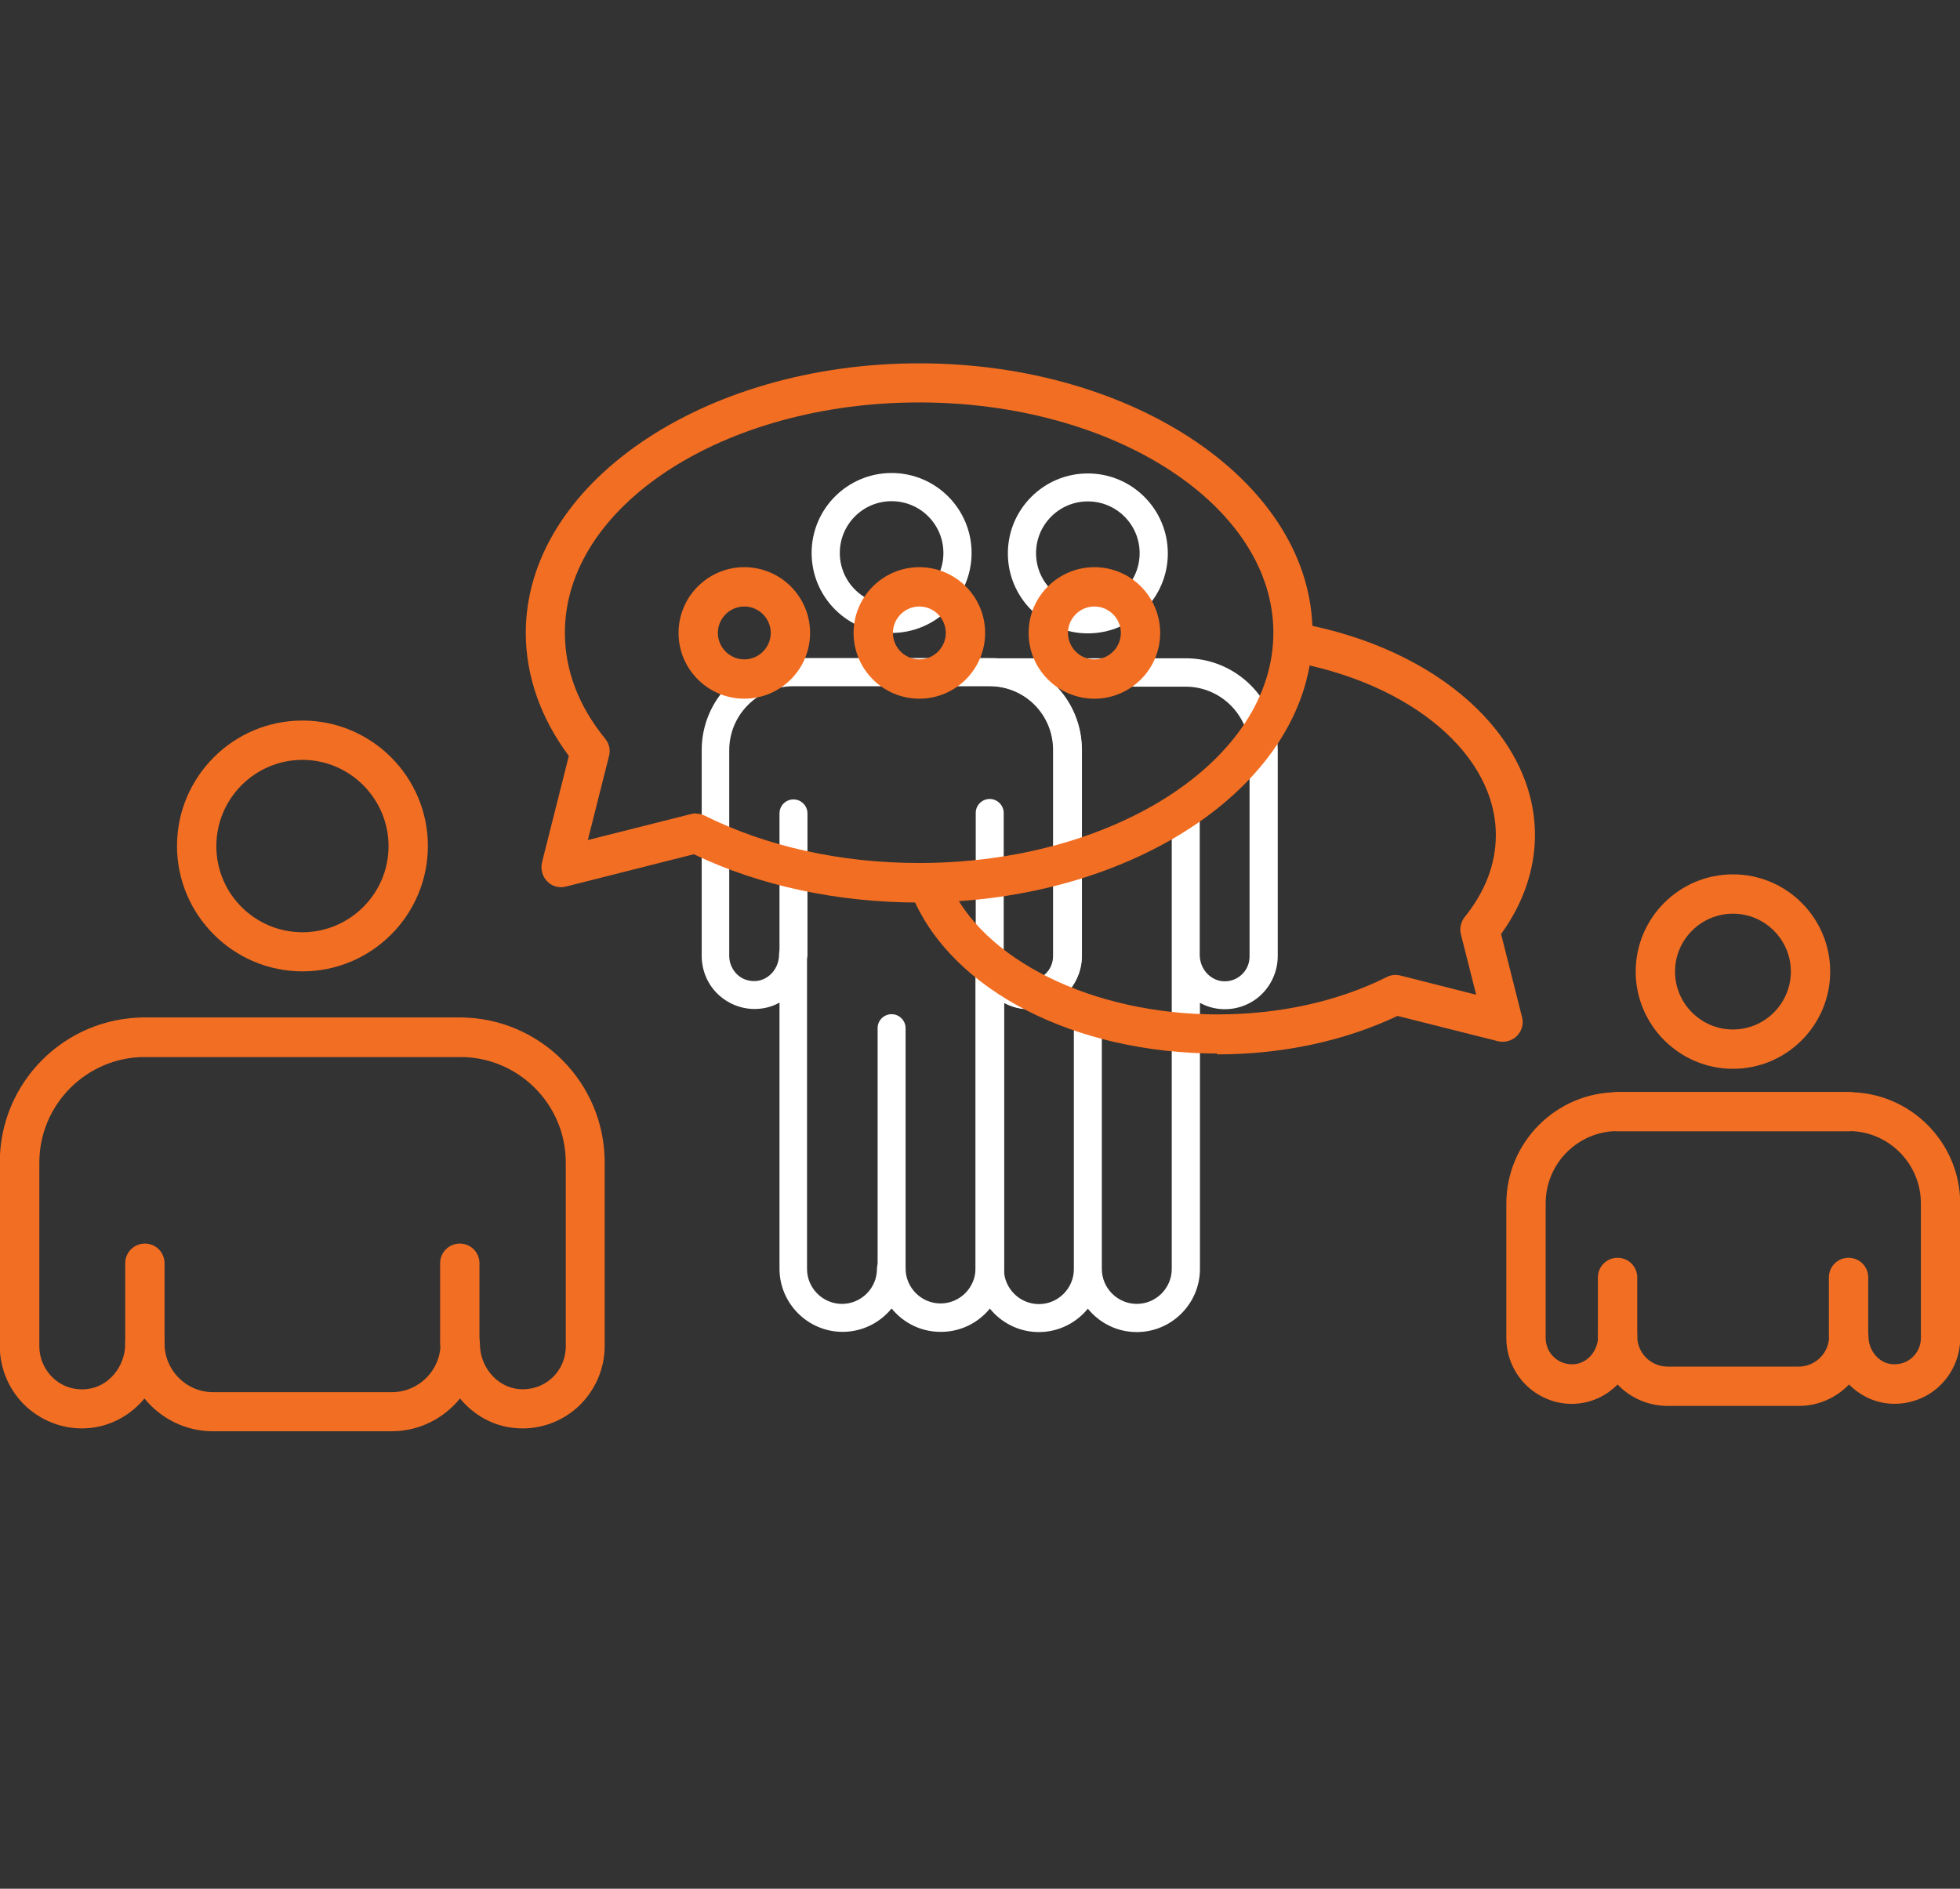 <?xml version="1.0" encoding="UTF-8"?>
<svg id="Layer_1" data-name="Layer 1" xmlns="http://www.w3.org/2000/svg" viewBox="0 0 89.69 86.45">
  <rect x="0" y="0" width="89.69" height="86.45" fill="#333333" stroke="none"/>
  <defs>
    <style>
      .cls-1 {
        fill: #fff;
      }

      .cls-1, .cls-2 {
        stroke-width: 0px;
      }

      .cls-2 {
        fill: #f26e22;
      }
    </style>
  </defs>
  <g>
    <g>
      <path class="cls-1" d="M52.02,60.97c-.91,0-1.71-.42-2.24-1.07-.53.65-1.34,1.07-2.24,1.07-1.59,0-2.89-1.3-2.89-2.89v-14.38c0-.35.29-.64.64-.64.35.01.64.28.65.63,0,.62.46,1.14,1.02,1.19.32.03.64-.07.88-.29.24-.22.37-.52.37-.85v-9.42c0-1.52-1.14-2.77-2.64-2.91-.34-.03-.6-.33-.58-.67.02-.34.3-.61.64-.61h8.63c2.32,0,4.21,1.89,4.21,4.21v9.42c0,.68-.29,1.34-.79,1.8-.5.46-1.19.69-1.87.62-.32-.03-.63-.13-.9-.28v12.18c0,1.59-1.3,2.89-2.89,2.89ZM50.42,58.08c0,.88.72,1.6,1.6,1.6s1.6-.72,1.6-1.6v-14.34s0-.03,0-.05v-6.47c0-.36.29-.64.64-.64s.64.29.64.64v6.43s0,.03,0,.05c0,.62.45,1.15,1.03,1.21.33.03.64-.07.88-.29.24-.22.37-.52.37-.84v-9.42c0-1.61-1.31-2.93-2.92-2.93h-5.92c.72.76,1.16,1.78,1.16,2.91v9.42c0,.68-.29,1.34-.79,1.8-.5.46-1.19.68-1.87.62-.32-.03-.63-.13-.9-.28v12.19c0,.88.72,1.6,1.6,1.6s1.6-.72,1.6-1.6v-10.86c0-.36.29-.64.64-.64s.64.29.64.64v10.86Z"/>
      <path class="cls-1" d="M49.78,28.99c-2.02,0-3.66-1.64-3.66-3.66s1.64-3.66,3.66-3.66,3.66,1.64,3.66,3.66-1.64,3.66-3.66,3.66ZM49.78,22.95c-1.31,0-2.37,1.06-2.37,2.37s1.06,2.37,2.37,2.37,2.37-1.06,2.37-2.37-1.06-2.37-2.37-2.37Z"/>
    </g>
    <g>
      <path class="cls-1" d="M40.8,28.97c-2.02,0-3.66-1.64-3.66-3.66s1.64-3.66,3.66-3.66,3.66,1.64,3.66,3.66-1.64,3.66-3.66,3.66ZM40.8,22.94c-1.31,0-2.37,1.06-2.37,2.37s1.06,2.37,2.37,2.37,2.37-1.06,2.37-2.37-1.06-2.37-2.37-2.37Z"/>
      <path class="cls-1" d="M43.04,60.96c-.91,0-1.71-.42-2.24-1.07-.53.65-1.34,1.07-2.24,1.07-1.59,0-2.89-1.3-2.89-2.89v-12.18c-.27.15-.58.25-.9.28-.68.07-1.36-.16-1.87-.62-.51-.46-.79-1.12-.79-1.8v-9.42c0-2.32,1.89-4.21,4.21-4.21h8.98c.14,0,.27,0,.41.02,2.17.21,3.8,2.01,3.8,4.19v9.42c0,.68-.29,1.34-.79,1.8-.5.46-1.19.68-1.87.62-.33-.03-.63-.13-.9-.28v12.18c0,1.59-1.3,2.89-2.89,2.89ZM40.8,57.42c.36,0,.64.29.64.64,0,.88.72,1.6,1.6,1.6s1.6-.72,1.6-1.6v-14.35s0-.01,0-.02c0,0,0-.01,0-.02,0-.36.29-.64.64-.64.32,0,.58.23.63.53,0,.04.01.08.01.13,0,.62.46,1.14,1.02,1.2.32.03.64-.07.88-.29.24-.22.37-.52.37-.85v-9.42c0-1.52-1.14-2.77-2.64-2.91h0c-.09,0-.19-.01-.28-.01h-8.98c-1.61,0-2.92,1.31-2.92,2.93v9.42c0,.32.14.63.37.85.24.22.55.32.88.29.58-.06,1.03-.59,1.03-1.21,0-.36.29-.64.64-.64s.64.29.64.64v14.39c0,.88.72,1.6,1.6,1.6s1.6-.72,1.6-1.6c0-.36.29-.64.64-.64Z"/>
      <path class="cls-1" d="M36.31,44.32c-.36,0-.64-.29-.64-.64v-6.45c0-.36.29-.64.64-.64s.64.29.64.64v6.45c0,.36-.29.64-.64.64Z"/>
      <path class="cls-1" d="M45.29,44.35c-.36,0-.64-.29-.64-.64v-6.5c0-.36.29-.64.64-.64s.64.29.64.64v6.5c0,.36-.29.64-.64.64Z"/>
      <path class="cls-1" d="M40.8,58.71c-.36,0-.64-.29-.64-.64v-11.01c0-.36.29-.64.64-.64s.64.29.64.64v11.01c0,.36-.29.64-.64.64Z"/>
    </g>
  </g>
  <g>
    <g>
      <path class="cls-2" d="M55.71,48.22c-6.52,0-12.13-2.88-13.95-7.17-.19-.46.02-.98.47-1.18.46-.19.98.02,1.18.48,1.52,3.58,6.58,6.08,12.3,6.08,2.83,0,5.51-.59,7.75-1.71.19-.1.41-.12.62-.07l3.47.88-.7-2.77c-.07-.27,0-.56.17-.78.95-1.18,1.43-2.44,1.43-3.76,0-3.66-3.83-6.92-9.3-7.92-.49-.09-.81-.56-.72-1.05.09-.49.56-.81,1.04-.72,6.34,1.16,10.77,5.14,10.77,9.69,0,1.58-.54,3.14-1.55,4.53l.96,3.81c.08.31-.01.63-.24.86-.22.22-.55.31-.85.24l-4.61-1.16c-2.43,1.15-5.27,1.76-8.25,1.76Z"/>
      <g>
        <path class="cls-2" d="M42.07,41.31c-3.73,0-7.29-.76-10.32-2.21l-5.86,1.48c-.31.08-.63-.01-.85-.24-.22-.22-.31-.55-.24-.86l1.23-4.88c-1.29-1.73-1.97-3.67-1.97-5.63,0-6.8,8.08-12.34,18-12.34s18,5.54,18,12.34-8.08,12.34-18,12.34ZM31.84,37.24c.14,0,.28.03.4.09,2.85,1.42,6.24,2.17,9.82,2.17,8.94,0,16.21-4.73,16.21-10.54s-7.27-10.54-16.21-10.54-16.21,4.73-16.21,10.54c0,1.71.62,3.35,1.85,4.86.18.22.24.51.17.78l-.97,3.85,4.72-1.19c.07-.02.15-.03.22-.03Z"/>
        <path class="cls-2" d="M42.07,31.98c-1.66,0-3.01-1.35-3.01-3.01s1.35-3.01,3.01-3.01,3.01,1.35,3.01,3.01-1.35,3.01-3.01,3.01ZM42.07,27.76c-.67,0-1.21.55-1.21,1.21s.54,1.21,1.21,1.21,1.21-.55,1.21-1.21-.54-1.21-1.21-1.21Z"/>
        <path class="cls-2" d="M34.06,31.98c-1.66,0-3.01-1.35-3.01-3.01s1.35-3.01,3.01-3.01,3.01,1.35,3.01,3.01-1.35,3.01-3.01,3.01ZM34.06,27.76c-.67,0-1.21.55-1.21,1.21s.54,1.21,1.21,1.21,1.21-.55,1.21-1.21-.54-1.21-1.21-1.21Z"/>
        <path class="cls-2" d="M50.08,31.98c-1.66,0-3.01-1.35-3.01-3.01s1.35-3.01,3.01-3.01,3.01,1.35,3.01,3.01-1.35,3.01-3.01,3.01ZM50.08,27.76c-.67,0-1.21.55-1.21,1.21s.54,1.21,1.21,1.21,1.21-.55,1.21-1.21-.54-1.21-1.21-1.21Z"/>
      </g>
    </g>
    <g>
      <path class="cls-2" d="M82.31,64.35h-6c-.9,0-1.72-.38-2.29-.98-.47.48-1.1.8-1.8.87-.84.09-1.68-.2-2.31-.77-.62-.57-.98-1.38-.98-2.22v-6.16c0-2.81,2.29-5.1,5.1-5.1h10.57c2.81,0,5.1,2.29,5.1,5.1v6.16c0,.84-.36,1.65-.98,2.22-.62.57-1.47.85-2.31.77-.7-.07-1.32-.39-1.8-.87-.58.6-1.39.98-2.29.98ZM74.02,60.26c.5,0,.9.4.9.9,0,.77.62,1.39,1.39,1.39h6c.76,0,1.39-.62,1.39-1.39,0-.5.4-.9.9-.9h0c.49,0,.9.4.9.9,0,.66.48,1.23,1.08,1.28.35.03.68-.08.93-.31.25-.23.39-.55.39-.89v-6.16c0-1.82-1.48-3.31-3.3-3.31h-10.57c-1.82,0-3.3,1.48-3.3,3.31v6.16c0,.34.14.66.39.89.25.23.58.34.93.31h0c.61-.06,1.08-.62,1.08-1.29,0-.5.4-.9.9-.9Z"/>
      <path class="cls-2" d="M84.59,51.78h-10.57c-.5,0-.9-.4-.9-.9s.4-.9.9-.9h10.57c.5,0,.9.4.9.9s-.4.9-.9.9Z"/>
      <path class="cls-2" d="M74.02,62.06c-.5,0-.9-.4-.9-.9v-2.69c0-.5.4-.9.9-.9s.9.4.9.9v2.69c0,.5-.4.9-.9.9Z"/>
      <path class="cls-2" d="M84.59,62.06c-.5,0-.9-.4-.9-.9v-2.69c0-.5.4-.9.9-.9s.9.4.9.9v2.69c0,.5-.4.9-.9.9Z"/>
      <path class="cls-2" d="M79.3,48.92c-2.45,0-4.45-2-4.45-4.45s1.99-4.45,4.45-4.45,4.45,2,4.45,4.45-1.99,4.45-4.45,4.45ZM79.3,41.82c-1.46,0-2.65,1.19-2.65,2.65s1.19,2.65,2.65,2.65,2.65-1.19,2.65-2.65-1.19-2.65-2.65-2.65Z"/>
    </g>
    <g>
      <path class="cls-2" d="M17.93,65.51h-8.19c-1.26,0-2.39-.59-3.13-1.5-.62.75-1.5,1.25-2.49,1.35h0c-1.06.11-2.11-.25-2.9-.96-.78-.71-1.23-1.73-1.23-2.79v-8.41c0-3.66,2.97-6.63,6.63-6.63h14.42c3.65,0,6.63,2.97,6.63,6.63v8.41c0,1.06-.45,2.07-1.23,2.79-.78.71-1.83,1.07-2.9.96-.99-.09-1.87-.6-2.49-1.35-.74.91-1.86,1.5-3.13,1.5ZM6.63,60.59c.5,0,.9.4.9.9,0,1.23.99,2.23,2.22,2.23h8.19c1.22,0,2.22-1,2.22-2.22,0-.5.4-.9.9-.9h0c.49,0,.9.4.9.9,0,1.07.78,1.98,1.77,2.08.56.05,1.1-.12,1.52-.5.41-.37.64-.9.64-1.46v-8.41c0-2.67-2.17-4.83-4.83-4.83H6.63c-2.66,0-4.83,2.17-4.83,4.83v8.41c0,.55.23,1.08.64,1.46.41.38.95.56,1.52.5h0c.99-.09,1.77-1.01,1.77-2.08,0-.5.4-.9.9-.9Z"/>
      <path class="cls-2" d="M21.04,48.37H6.63c-.5,0-.9-.4-.9-.9s.4-.9.9-.9h14.41c.5,0,.9.4.9.9s-.4.9-.9.9Z"/>
      <path class="cls-2" d="M6.63,62.38c-.5,0-.9-.4-.9-.9v-3.66c0-.5.4-.9.9-.9s.9.4.9.9v3.66c0,.5-.4.9-.9.9Z"/>
      <path class="cls-2" d="M21.04,62.38c-.5,0-.9-.4-.9-.9v-3.66c0-.5.4-.9.9-.9s.9.4.9.9v3.66c0,.5-.4.9-.9.9Z"/>
      <path class="cls-2" d="M13.84,44.46c-3.16,0-5.74-2.58-5.74-5.74s2.57-5.74,5.74-5.74,5.74,2.58,5.74,5.74-2.57,5.74-5.74,5.74ZM13.84,34.78c-2.17,0-3.94,1.77-3.94,3.95s1.77,3.94,3.94,3.94,3.94-1.77,3.94-3.94-1.77-3.95-3.94-3.95Z"/>
    </g>
  </g>
</svg>